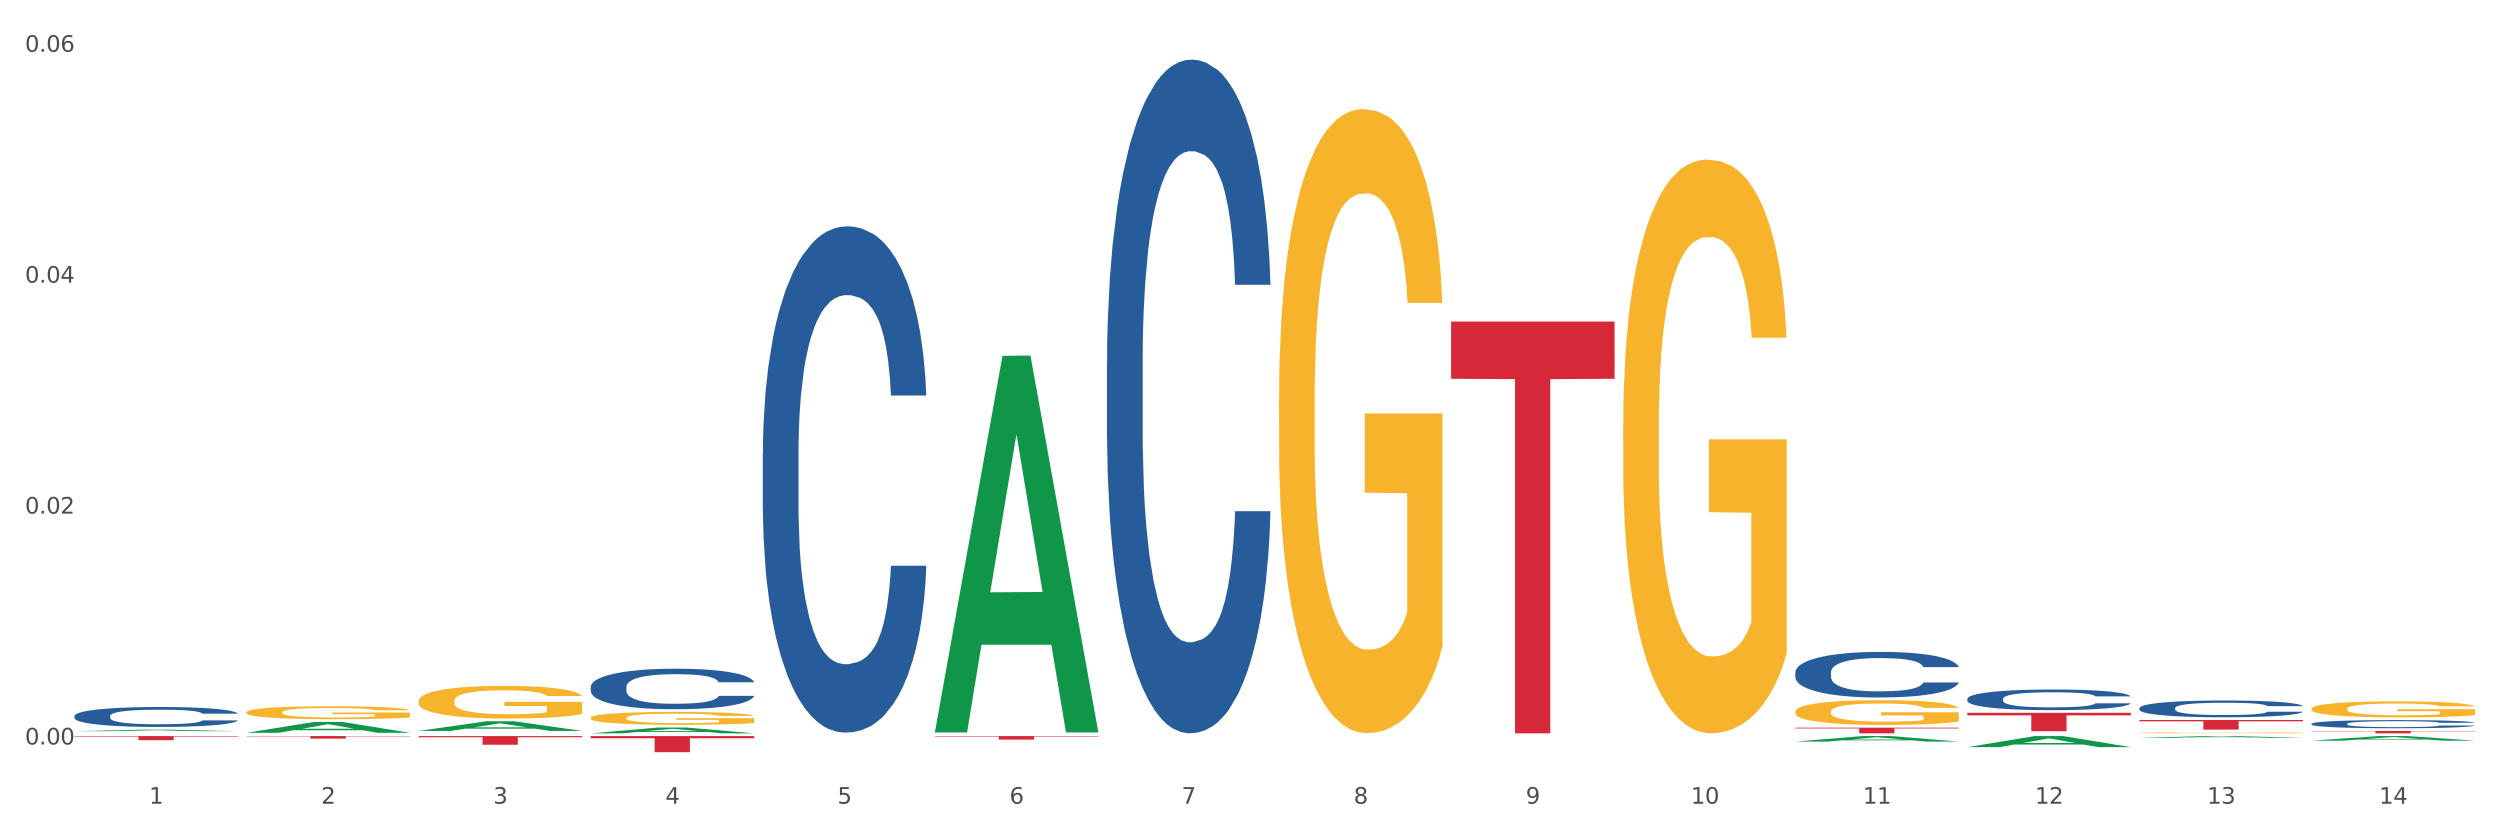 <?xml version="1.0" encoding="utf-8" standalone="no"?>
<!DOCTYPE svg PUBLIC "-//W3C//DTD SVG 1.1//EN"
  "http://www.w3.org/Graphics/SVG/1.1/DTD/svg11.dtd">
<svg xmlns:xlink="http://www.w3.org/1999/xlink" width="1080pt" height="360pt" viewBox="0 0 1080 360" xmlns="http://www.w3.org/2000/svg" version="1.1">
 <rect x="0" y="0" width="1080" height="360" fill="#333333" stroke="none"/>
 <defs>
  <style type="text/css">*{stroke-linejoin: round; stroke-linecap: butt}</style>
 </defs>
 <g id="figure_1">
  <g id="patch_1">
   <path d="M 0 360 
L 1080 360 
L 1080 0 
L 0 0 
z
" style="fill: #ffffff; stroke: #ffffff; stroke-linejoin: miter"/>
  </g>
  <g id="axes_1">
   <g id="matplotlib.axis_1">
    <g id="xtick_1">
     <g id="text_1">
      <!-- 1 -->
      <g style="fill: #4d4d4d" transform="translate(64.432 347.204) scale(0.096 -0.096)">
       <defs>
        <path id="DejaVuSans-31" d="M 794 531 
L 1825 531 
L 1825 4091 
L 703 3866 
L 703 4441 
L 1819 4666 
L 2450 4666 
L 2450 531 
L 3481 531 
L 3481 0 
L 794 0 
L 794 531 
z
" transform="scale(0.016)"/>
       </defs>
       <use xlink:href="#DejaVuSans-31"/>
      </g>
     </g>
    </g>
    <g id="xtick_2">
     <g id="text_2">
      <!-- 2 -->
      <g style="fill: #4d4d4d" transform="translate(138.771 347.204) scale(0.096 -0.096)">
       <defs>
        <path id="DejaVuSans-32" d="M 1228 531 
L 3431 531 
L 3431 0 
L 469 0 
L 469 531 
Q 828 903 1448 1529 
Q 2069 2156 2228 2338 
Q 2531 2678 2651 2914 
Q 2772 3150 2772 3378 
Q 2772 3750 2511 3984 
Q 2250 4219 1831 4219 
Q 1534 4219 1204 4116 
Q 875 4013 500 3803 
L 500 4441 
Q 881 4594 1212 4672 
Q 1544 4750 1819 4750 
Q 2544 4750 2975 4387 
Q 3406 4025 3406 3419 
Q 3406 3131 3298 2873 
Q 3191 2616 2906 2266 
Q 2828 2175 2409 1742 
Q 1991 1309 1228 531 
z
" transform="scale(0.016)"/>
       </defs>
       <use xlink:href="#DejaVuSans-32"/>
      </g>
     </g>
    </g>
    <g id="xtick_3">
     <g id="text_3">
      <!-- 3 -->
      <g style="fill: #4d4d4d" transform="translate(213.109 347.204) scale(0.096 -0.096)">
       <defs>
        <path id="DejaVuSans-33" d="M 2597 2516 
Q 3050 2419 3304 2112 
Q 3559 1806 3559 1356 
Q 3559 666 3084 287 
Q 2609 -91 1734 -91 
Q 1441 -91 1130 -33 
Q 819 25 488 141 
L 488 750 
Q 750 597 1062 519 
Q 1375 441 1716 441 
Q 2309 441 2620 675 
Q 2931 909 2931 1356 
Q 2931 1769 2642 2001 
Q 2353 2234 1838 2234 
L 1294 2234 
L 1294 2753 
L 1863 2753 
Q 2328 2753 2575 2939 
Q 2822 3125 2822 3475 
Q 2822 3834 2567 4026 
Q 2313 4219 1838 4219 
Q 1578 4219 1281 4162 
Q 984 4106 628 3988 
L 628 4550 
Q 988 4650 1302 4700 
Q 1616 4750 1894 4750 
Q 2613 4750 3031 4423 
Q 3450 4097 3450 3541 
Q 3450 3153 3228 2886 
Q 3006 2619 2597 2516 
z
" transform="scale(0.016)"/>
       </defs>
       <use xlink:href="#DejaVuSans-33"/>
      </g>
     </g>
    </g>
    <g id="xtick_4">
     <g id="text_4">
      <!-- 4 -->
      <g style="fill: #4d4d4d" transform="translate(287.448 347.204) scale(0.096 -0.096)">
       <defs>
        <path id="DejaVuSans-34" d="M 2419 4116 
L 825 1625 
L 2419 1625 
L 2419 4116 
z
M 2253 4666 
L 3047 4666 
L 3047 1625 
L 3713 1625 
L 3713 1100 
L 3047 1100 
L 3047 0 
L 2419 0 
L 2419 1100 
L 313 1100 
L 313 1709 
L 2253 4666 
z
" transform="scale(0.016)"/>
       </defs>
       <use xlink:href="#DejaVuSans-34"/>
      </g>
     </g>
    </g>
    <g id="xtick_5">
     <g id="text_5">
      <!-- 5 -->
      <g style="fill: #4d4d4d" transform="translate(361.787 347.204) scale(0.096 -0.096)">
       <defs>
        <path id="DejaVuSans-35" d="M 691 4666 
L 3169 4666 
L 3169 4134 
L 1269 4134 
L 1269 2991 
Q 1406 3038 1543 3061 
Q 1681 3084 1819 3084 
Q 2600 3084 3056 2656 
Q 3513 2228 3513 1497 
Q 3513 744 3044 326 
Q 2575 -91 1722 -91 
Q 1428 -91 1123 -41 
Q 819 9 494 109 
L 494 744 
Q 775 591 1075 516 
Q 1375 441 1709 441 
Q 2250 441 2565 725 
Q 2881 1009 2881 1497 
Q 2881 1984 2565 2268 
Q 2250 2553 1709 2553 
Q 1456 2553 1204 2497 
Q 953 2441 691 2322 
L 691 4666 
z
" transform="scale(0.016)"/>
       </defs>
       <use xlink:href="#DejaVuSans-35"/>
      </g>
     </g>
    </g>
    <g id="xtick_6">
     <g id="text_6">
      <!-- 6 -->
      <g style="fill: #4d4d4d" transform="translate(436.125 347.204) scale(0.096 -0.096)">
       <defs>
        <path id="DejaVuSans-36" d="M 2113 2584 
Q 1688 2584 1439 2293 
Q 1191 2003 1191 1497 
Q 1191 994 1439 701 
Q 1688 409 2113 409 
Q 2538 409 2786 701 
Q 3034 994 3034 1497 
Q 3034 2003 2786 2293 
Q 2538 2584 2113 2584 
z
M 3366 4563 
L 3366 3988 
Q 3128 4100 2886 4159 
Q 2644 4219 2406 4219 
Q 1781 4219 1451 3797 
Q 1122 3375 1075 2522 
Q 1259 2794 1537 2939 
Q 1816 3084 2150 3084 
Q 2853 3084 3261 2657 
Q 3669 2231 3669 1497 
Q 3669 778 3244 343 
Q 2819 -91 2113 -91 
Q 1303 -91 875 529 
Q 447 1150 447 2328 
Q 447 3434 972 4092 
Q 1497 4750 2381 4750 
Q 2619 4750 2861 4703 
Q 3103 4656 3366 4563 
z
" transform="scale(0.016)"/>
       </defs>
       <use xlink:href="#DejaVuSans-36"/>
      </g>
     </g>
    </g>
    <g id="xtick_7">
     <g id="text_7">
      <!-- 7 -->
      <g style="fill: #4d4d4d" transform="translate(510.464 347.204) scale(0.096 -0.096)">
       <defs>
        <path id="DejaVuSans-37" d="M 525 4666 
L 3525 4666 
L 3525 4397 
L 1831 0 
L 1172 0 
L 2766 4134 
L 525 4134 
L 525 4666 
z
" transform="scale(0.016)"/>
       </defs>
       <use xlink:href="#DejaVuSans-37"/>
      </g>
     </g>
    </g>
    <g id="xtick_8">
     <g id="text_8">
      <!-- 8 -->
      <g style="fill: #4d4d4d" transform="translate(584.803 347.204) scale(0.096 -0.096)">
       <defs>
        <path id="DejaVuSans-38" d="M 2034 2216 
Q 1584 2216 1326 1975 
Q 1069 1734 1069 1313 
Q 1069 891 1326 650 
Q 1584 409 2034 409 
Q 2484 409 2743 651 
Q 3003 894 3003 1313 
Q 3003 1734 2745 1975 
Q 2488 2216 2034 2216 
z
M 1403 2484 
Q 997 2584 770 2862 
Q 544 3141 544 3541 
Q 544 4100 942 4425 
Q 1341 4750 2034 4750 
Q 2731 4750 3128 4425 
Q 3525 4100 3525 3541 
Q 3525 3141 3298 2862 
Q 3072 2584 2669 2484 
Q 3125 2378 3379 2068 
Q 3634 1759 3634 1313 
Q 3634 634 3220 271 
Q 2806 -91 2034 -91 
Q 1263 -91 848 271 
Q 434 634 434 1313 
Q 434 1759 690 2068 
Q 947 2378 1403 2484 
z
M 1172 3481 
Q 1172 3119 1398 2916 
Q 1625 2713 2034 2713 
Q 2441 2713 2670 2916 
Q 2900 3119 2900 3481 
Q 2900 3844 2670 4047 
Q 2441 4250 2034 4250 
Q 1625 4250 1398 4047 
Q 1172 3844 1172 3481 
z
" transform="scale(0.016)"/>
       </defs>
       <use xlink:href="#DejaVuSans-38"/>
      </g>
     </g>
    </g>
    <g id="xtick_9">
     <g id="text_9">
      <!-- 9 -->
      <g style="fill: #4d4d4d" transform="translate(659.142 347.204) scale(0.096 -0.096)">
       <defs>
        <path id="DejaVuSans-39" d="M 703 97 
L 703 672 
Q 941 559 1184 500 
Q 1428 441 1663 441 
Q 2288 441 2617 861 
Q 2947 1281 2994 2138 
Q 2813 1869 2534 1725 
Q 2256 1581 1919 1581 
Q 1219 1581 811 2004 
Q 403 2428 403 3163 
Q 403 3881 828 4315 
Q 1253 4750 1959 4750 
Q 2769 4750 3195 4129 
Q 3622 3509 3622 2328 
Q 3622 1225 3098 567 
Q 2575 -91 1691 -91 
Q 1453 -91 1209 -44 
Q 966 3 703 97 
z
M 1959 2075 
Q 2384 2075 2632 2365 
Q 2881 2656 2881 3163 
Q 2881 3666 2632 3958 
Q 2384 4250 1959 4250 
Q 1534 4250 1286 3958 
Q 1038 3666 1038 3163 
Q 1038 2656 1286 2365 
Q 1534 2075 1959 2075 
z
" transform="scale(0.016)"/>
       </defs>
       <use xlink:href="#DejaVuSans-39"/>
      </g>
     </g>
    </g>
    <g id="xtick_10">
     <g id="text_10">
      <!-- 10 -->
      <g style="fill: #4d4d4d" transform="translate(730.426 347.204) scale(0.096 -0.096)">
       <defs>
        <path id="DejaVuSans-30" d="M 2034 4250 
Q 1547 4250 1301 3770 
Q 1056 3291 1056 2328 
Q 1056 1369 1301 889 
Q 1547 409 2034 409 
Q 2525 409 2770 889 
Q 3016 1369 3016 2328 
Q 3016 3291 2770 3770 
Q 2525 4250 2034 4250 
z
M 2034 4750 
Q 2819 4750 3233 4129 
Q 3647 3509 3647 2328 
Q 3647 1150 3233 529 
Q 2819 -91 2034 -91 
Q 1250 -91 836 529 
Q 422 1150 422 2328 
Q 422 3509 836 4129 
Q 1250 4750 2034 4750 
z
" transform="scale(0.016)"/>
       </defs>
       <use xlink:href="#DejaVuSans-31"/>
       <use xlink:href="#DejaVuSans-30" transform="translate(63.623 0)"/>
      </g>
     </g>
    </g>
    <g id="xtick_11">
     <g id="text_11">
      <!-- 11 -->
      <g style="fill: #4d4d4d" transform="translate(804.765 347.204) scale(0.096 -0.096)">
       <use xlink:href="#DejaVuSans-31"/>
       <use xlink:href="#DejaVuSans-31" transform="translate(63.623 0)"/>
      </g>
     </g>
    </g>
    <g id="xtick_12">
     <g id="text_12">
      <!-- 12 -->
      <g style="fill: #4d4d4d" transform="translate(879.104 347.204) scale(0.096 -0.096)">
       <use xlink:href="#DejaVuSans-31"/>
       <use xlink:href="#DejaVuSans-32" transform="translate(63.623 0)"/>
      </g>
     </g>
    </g>
    <g id="xtick_13">
     <g id="text_13">
      <!-- 13 -->
      <g style="fill: #4d4d4d" transform="translate(953.442 347.204) scale(0.096 -0.096)">
       <use xlink:href="#DejaVuSans-31"/>
       <use xlink:href="#DejaVuSans-33" transform="translate(63.623 0)"/>
      </g>
     </g>
    </g>
    <g id="xtick_14">
     <g id="text_14">
      <!-- 14 -->
      <g style="fill: #4d4d4d" transform="translate(1027.781 347.204) scale(0.096 -0.096)">
       <use xlink:href="#DejaVuSans-31"/>
       <use xlink:href="#DejaVuSans-34" transform="translate(63.623 0)"/>
      </g>
     </g>
    </g>
    <g id="xtick_15"/>
    <g id="xtick_16"/>
    <g id="xtick_17"/>
    <g id="xtick_18"/>
    <g id="xtick_19"/>
    <g id="xtick_20"/>
    <g id="xtick_21"/>
    <g id="xtick_22"/>
    <g id="xtick_23"/>
    <g id="xtick_24"/>
    <g id="xtick_25"/>
    <g id="xtick_26"/>
    <g id="xtick_27"/>
   </g>
   <g id="matplotlib.axis_2">
    <g id="ytick_1">
     <g id="text_15">
      <!-- 0.00 -->
      <g style="fill: #4d4d4d" transform="translate(10.8 321.614) scale(0.096 -0.096)">
       <defs>
        <path id="DejaVuSans-2e" d="M 684 794 
L 1344 794 
L 1344 0 
L 684 0 
L 684 794 
z
" transform="scale(0.016)"/>
       </defs>
       <use xlink:href="#DejaVuSans-30"/>
       <use xlink:href="#DejaVuSans-2e" transform="translate(63.623 0)"/>
       <use xlink:href="#DejaVuSans-30" transform="translate(95.41 0)"/>
       <use xlink:href="#DejaVuSans-30" transform="translate(159.033 0)"/>
      </g>
     </g>
    </g>
    <g id="ytick_2">
     <g id="text_16">
      <!-- 0.02 -->
      <g style="fill: #4d4d4d" transform="translate(10.8 221.867) scale(0.096 -0.096)">
       <use xlink:href="#DejaVuSans-30"/>
       <use xlink:href="#DejaVuSans-2e" transform="translate(63.623 0)"/>
       <use xlink:href="#DejaVuSans-30" transform="translate(95.41 0)"/>
       <use xlink:href="#DejaVuSans-32" transform="translate(159.033 0)"/>
      </g>
     </g>
    </g>
    <g id="ytick_3">
     <g id="text_17">
      <!-- 0.04 -->
      <g style="fill: #4d4d4d" transform="translate(10.8 122.12) scale(0.096 -0.096)">
       <use xlink:href="#DejaVuSans-30"/>
       <use xlink:href="#DejaVuSans-2e" transform="translate(63.623 0)"/>
       <use xlink:href="#DejaVuSans-30" transform="translate(95.41 0)"/>
       <use xlink:href="#DejaVuSans-34" transform="translate(159.033 0)"/>
      </g>
     </g>
    </g>
    <g id="ytick_4">
     <g id="text_18">
      <!-- 0.06 -->
      <g style="fill: #4d4d4d" transform="translate(10.8 22.373) scale(0.096 -0.096)">
       <use xlink:href="#DejaVuSans-30"/>
       <use xlink:href="#DejaVuSans-2e" transform="translate(63.623 0)"/>
       <use xlink:href="#DejaVuSans-30" transform="translate(95.41 0)"/>
       <use xlink:href="#DejaVuSans-36" transform="translate(159.033 0)"/>
      </g>
     </g>
    </g>
    <g id="ytick_5"/>
    <g id="ytick_6"/>
    <g id="ytick_7"/>
   </g>
   <g id="PolyCollection_1">
    <path d="M 32.175 315.887 
L 32.248 315.887 
L 61.37 315.206 
L 73.456 315.206 
L 102.797 315.888 
L 88.818 315.888 
L 82.484 315.729 
L 52.415 315.729 
L 52.197 315.732 
L 46.081 315.888 
L 32.175 315.888 
L 32.175 315.887 
L 56.201 315.635 
L 78.698 315.634 
L 67.559 315.351 
L 67.413 315.35 
L 67.267 315.352 
L 56.128 315.634 
L 56.201 315.635 
L 32.175 315.887 
z
" clip-path="url(#p66aad7b61b)" style="fill: #109648"/>
    <path d="M 924.24 311.034 
L 994.861 311.034 
L 994.861 311.613 
L 967.081 311.617 
L 967.081 315.199 
L 951.852 315.199 
L 951.852 311.617 
L 924.24 311.613 
L 924.24 311.038 
L 924.24 311.034 
z
" clip-path="url(#p66aad7b61b)" style="fill: #d62839"/>
    <path d="M 849.901 307.942 
L 920.523 307.942 
L 920.523 309.045 
L 892.742 309.053 
L 892.742 315.882 
L 877.514 315.882 
L 877.514 309.053 
L 849.901 309.045 
L 849.901 307.949 
L 849.901 307.942 
z
" clip-path="url(#p66aad7b61b)" style="fill: #d62839"/>
    <path d="M 775.562 314.344 
L 846.184 314.344 
L 846.184 314.685 
L 818.404 314.688 
L 818.404 316.798 
L 803.175 316.798 
L 803.175 314.688 
L 775.562 314.685 
L 775.562 314.347 
L 775.562 314.344 
z
" clip-path="url(#p66aad7b61b)" style="fill: #d62839"/>
    <path d="M 626.885 138.903 
L 697.506 138.903 
L 697.506 163.625 
L 669.726 163.792 
L 669.726 316.798 
L 654.497 316.798 
L 654.497 163.792 
L 626.885 163.625 
L 626.885 139.07 
L 626.885 138.903 
z
" clip-path="url(#p66aad7b61b)" style="fill: #d62839"/>
    <path d="M 403.869 317.983 
L 474.49 317.983 
L 474.49 318.196 
L 446.71 318.197 
L 446.71 319.513 
L 431.481 319.513 
L 431.481 318.197 
L 403.869 318.196 
L 403.869 317.985 
L 403.869 317.983 
z
" clip-path="url(#p66aad7b61b)" style="fill: #d62839"/>
    <path d="M 255.191 317.967 
L 325.813 317.967 
L 325.813 318.937 
L 298.033 318.944 
L 298.033 324.95 
L 282.804 324.95 
L 282.804 318.944 
L 255.191 318.937 
L 255.191 317.973 
L 255.191 317.967 
z
" clip-path="url(#p66aad7b61b)" style="fill: #d62839"/>
    <path d="M 180.852 317.967 
L 251.474 317.967 
L 251.474 318.487 
L 223.694 318.491 
L 223.694 321.711 
L 208.465 321.711 
L 208.465 318.491 
L 180.852 318.487 
L 180.852 317.97 
L 180.852 317.967 
z
" clip-path="url(#p66aad7b61b)" style="fill: #d62839"/>
    <path d="M 998.578 312.661 
L 998.662 312.658 
L 998.662 312.568 
L 998.912 312.445 
L 999.83 312.22 
L 1000.999 312.05 
L 1003.003 311.851 
L 1004.088 311.767 
L 1005.507 311.674 
L 1008.429 311.523 
L 1011.768 311.394 
L 1014.105 311.324 
L 1015.858 311.279 
L 1019.781 311.198 
L 1022.035 311.163 
L 1024.373 311.134 
L 1026.376 311.115 
L 1029.715 311.092 
L 1032.387 311.083 
L 1035.475 311.079 
L 1038.063 311.083 
L 1041.486 311.095 
L 1046.494 311.134 
L 1048.414 311.156 
L 1051.002 311.195 
L 1053.673 311.246 
L 1055.844 311.298 
L 1058.348 311.372 
L 1060.936 311.468 
L 1063.44 311.59 
L 1065.193 311.703 
L 1066.612 311.822 
L 1067.864 311.966 
L 1068.783 312.124 
L 1069.2 312.256 
L 1053.924 312.256 
L 1053.506 312.137 
L 1052.671 312.008 
L 1051.837 311.921 
L 1050.918 311.851 
L 1049.499 311.77 
L 1048.247 311.719 
L 1046.16 311.658 
L 1044.24 311.619 
L 1042.654 311.597 
L 1040.734 311.578 
L 1036.644 311.558 
L 1033.722 311.558 
L 1031.886 311.565 
L 1029.632 311.581 
L 1027.712 311.603 
L 1025.458 311.642 
L 1023.705 311.684 
L 1021.952 311.738 
L 1020.95 311.777 
L 1019.448 311.848 
L 1018.446 311.905 
L 1017.11 312.005 
L 1016.359 312.076 
L 1015.023 312.259 
L 1014.439 312.394 
L 1014.188 312.487 
L 1014.022 312.59 
L 1014.022 313.091 
L 1014.522 313.316 
L 1014.94 313.413 
L 1015.608 313.522 
L 1016.86 313.664 
L 1018.696 313.802 
L 1020.616 313.901 
L 1022.202 313.962 
L 1023.705 314.007 
L 1025.207 314.043 
L 1027.044 314.075 
L 1028.547 314.094 
L 1030.8 314.114 
L 1033.472 314.123 
L 1035.559 314.123 
L 1039.816 314.107 
L 1041.736 314.091 
L 1043.572 314.069 
L 1045.576 314.033 
L 1047.162 313.995 
L 1048.08 313.966 
L 1049.583 313.905 
L 1050.752 313.84 
L 1051.753 313.766 
L 1052.421 313.702 
L 1053.172 313.606 
L 1053.757 313.496 
L 1053.924 313.439 
L 1069.2 313.439 
L 1068.866 313.554 
L 1068.282 313.667 
L 1067.113 313.818 
L 1066.195 313.905 
L 1064.776 314.011 
L 1063.273 314.101 
L 1061.186 314.2 
L 1059.266 314.274 
L 1057.263 314.339 
L 1055.092 314.396 
L 1051.169 314.477 
L 1049.75 314.499 
L 1046.745 314.538 
L 1044.407 314.56 
L 1040.985 314.583 
L 1037.479 314.596 
L 1033.806 314.599 
L 1030.55 314.592 
L 1026.96 314.573 
L 1024.707 314.554 
L 1022.202 314.525 
L 1019.281 314.48 
L 1016.526 314.425 
L 1013.938 314.361 
L 1011.517 314.287 
L 1009.263 314.204 
L 1006.342 314.065 
L 1004.171 313.93 
L 1002.585 313.805 
L 1001.5 313.699 
L 1000.415 313.564 
L 999.83 313.471 
L 998.912 313.246 
L 998.578 313.037 
L 998.578 312.661 
z
" clip-path="url(#p66aad7b61b)" style="fill: #255c99"/>
    <path d="M 924.24 305.87 
L 924.323 305.864 
L 924.323 305.678 
L 924.573 305.426 
L 925.492 304.963 
L 926.66 304.611 
L 928.664 304.201 
L 929.749 304.028 
L 931.168 303.836 
L 934.09 303.525 
L 937.429 303.26 
L 939.766 303.114 
L 941.519 303.021 
L 945.443 302.856 
L 947.697 302.783 
L 950.034 302.723 
L 952.037 302.683 
L 955.377 302.637 
L 958.048 302.617 
L 961.136 302.611 
L 963.724 302.617 
L 967.147 302.644 
L 972.155 302.723 
L 974.075 302.77 
L 976.663 302.849 
L 979.335 302.955 
L 981.505 303.061 
L 984.009 303.214 
L 986.597 303.412 
L 989.101 303.664 
L 990.854 303.896 
L 992.273 304.141 
L 993.526 304.439 
L 994.444 304.764 
L 994.861 305.036 
L 979.585 305.036 
L 979.168 304.79 
L 978.333 304.525 
L 977.498 304.346 
L 976.58 304.201 
L 975.161 304.035 
L 973.908 303.929 
L 971.822 303.803 
L 969.902 303.724 
L 968.316 303.677 
L 966.396 303.638 
L 962.305 303.598 
L 959.383 303.598 
L 957.547 303.611 
L 955.293 303.644 
L 953.373 303.691 
L 951.119 303.77 
L 949.366 303.856 
L 947.613 303.969 
L 946.611 304.048 
L 945.109 304.194 
L 944.107 304.313 
L 942.771 304.519 
L 942.02 304.665 
L 940.685 305.042 
L 940.1 305.32 
L 939.85 305.513 
L 939.683 305.725 
L 939.683 306.758 
L 940.184 307.222 
L 940.601 307.421 
L 941.269 307.646 
L 942.521 307.938 
L 944.358 308.222 
L 946.278 308.428 
L 947.864 308.554 
L 949.366 308.646 
L 950.869 308.719 
L 952.705 308.786 
L 954.208 308.825 
L 956.462 308.865 
L 959.133 308.885 
L 961.22 308.885 
L 965.477 308.852 
L 967.397 308.819 
L 969.234 308.772 
L 971.237 308.699 
L 972.823 308.62 
L 973.742 308.56 
L 975.244 308.434 
L 976.413 308.302 
L 977.415 308.15 
L 978.082 308.017 
L 978.834 307.818 
L 979.418 307.593 
L 979.585 307.474 
L 994.861 307.474 
L 994.527 307.712 
L 993.943 307.944 
L 992.774 308.256 
L 991.856 308.434 
L 990.437 308.653 
L 988.934 308.839 
L 986.847 309.044 
L 984.927 309.196 
L 982.924 309.329 
L 980.754 309.448 
L 976.83 309.614 
L 975.411 309.66 
L 972.406 309.74 
L 970.069 309.786 
L 966.646 309.832 
L 963.14 309.859 
L 959.467 309.866 
L 956.211 309.852 
L 952.622 309.813 
L 950.368 309.773 
L 947.864 309.713 
L 944.942 309.62 
L 942.187 309.508 
L 939.599 309.375 
L 937.178 309.223 
L 934.925 309.051 
L 932.003 308.766 
L 929.832 308.487 
L 928.246 308.229 
L 927.161 308.01 
L 926.076 307.732 
L 925.492 307.54 
L 924.573 307.076 
L 924.24 306.646 
L 924.24 305.87 
z
" clip-path="url(#p66aad7b61b)" style="fill: #255c99"/>
    <path d="M 849.901 301.87 
L 849.984 301.862 
L 849.984 301.634 
L 850.235 301.326 
L 851.153 300.756 
L 852.322 300.325 
L 854.325 299.821 
L 855.41 299.61 
L 856.829 299.374 
L 859.751 298.992 
L 863.09 298.667 
L 865.428 298.488 
L 867.181 298.374 
L 871.104 298.171 
L 873.358 298.081 
L 875.695 298.008 
L 877.699 297.959 
L 881.038 297.902 
L 883.709 297.878 
L 886.798 297.87 
L 889.386 297.878 
L 892.808 297.911 
L 897.817 298.008 
L 899.737 298.065 
L 902.325 298.163 
L 904.996 298.293 
L 907.166 298.423 
L 909.671 298.61 
L 912.258 298.854 
L 914.763 299.163 
L 916.516 299.447 
L 917.935 299.748 
L 919.187 300.114 
L 920.105 300.512 
L 920.523 300.846 
L 905.246 300.846 
L 904.829 300.545 
L 903.994 300.22 
L 903.159 300 
L 902.241 299.821 
L 900.822 299.618 
L 899.57 299.488 
L 897.483 299.333 
L 895.563 299.236 
L 893.977 299.179 
L 892.057 299.13 
L 887.966 299.081 
L 885.045 299.081 
L 883.208 299.098 
L 880.954 299.138 
L 879.034 299.195 
L 876.78 299.293 
L 875.027 299.399 
L 873.274 299.537 
L 872.273 299.634 
L 870.77 299.813 
L 869.768 299.96 
L 868.433 300.212 
L 867.681 300.39 
L 866.346 300.854 
L 865.761 301.195 
L 865.511 301.431 
L 865.344 301.691 
L 865.344 302.96 
L 865.845 303.529 
L 866.262 303.773 
L 866.93 304.049 
L 868.182 304.407 
L 870.019 304.757 
L 871.939 305.009 
L 873.525 305.163 
L 875.027 305.277 
L 876.53 305.367 
L 878.367 305.448 
L 879.869 305.497 
L 882.123 305.545 
L 884.794 305.57 
L 886.881 305.57 
L 891.139 305.529 
L 893.059 305.488 
L 894.895 305.432 
L 896.899 305.342 
L 898.485 305.245 
L 899.403 305.171 
L 900.905 305.017 
L 902.074 304.854 
L 903.076 304.667 
L 903.744 304.505 
L 904.495 304.261 
L 905.079 303.984 
L 905.246 303.838 
L 920.523 303.838 
L 920.189 304.131 
L 919.604 304.415 
L 918.436 304.797 
L 917.517 305.017 
L 916.098 305.285 
L 914.596 305.513 
L 912.509 305.765 
L 910.589 305.952 
L 908.585 306.115 
L 906.415 306.261 
L 902.491 306.464 
L 901.072 306.521 
L 898.067 306.619 
L 895.73 306.676 
L 892.307 306.733 
L 888.801 306.765 
L 885.128 306.773 
L 881.873 306.757 
L 878.283 306.708 
L 876.029 306.659 
L 873.525 306.586 
L 870.603 306.472 
L 867.848 306.334 
L 865.261 306.171 
L 862.84 305.984 
L 860.586 305.773 
L 857.664 305.423 
L 855.494 305.082 
L 853.908 304.765 
L 852.823 304.497 
L 851.737 304.155 
L 851.153 303.919 
L 850.235 303.35 
L 849.901 302.822 
L 849.901 301.87 
z
" clip-path="url(#p66aad7b61b)" style="fill: #255c99"/>
    <path d="M 775.562 290.471 
L 775.646 290.453 
L 775.646 289.949 
L 775.896 289.266 
L 776.814 288.008 
L 777.983 287.055 
L 779.986 285.94 
L 781.072 285.473 
L 782.491 284.952 
L 785.412 284.107 
L 788.752 283.387 
L 791.089 282.992 
L 792.842 282.74 
L 796.765 282.291 
L 799.019 282.093 
L 801.357 281.931 
L 803.36 281.823 
L 806.699 281.697 
L 809.37 281.644 
L 812.459 281.626 
L 815.047 281.644 
L 818.469 281.715 
L 823.478 281.931 
L 825.398 282.057 
L 827.986 282.273 
L 830.657 282.56 
L 832.828 282.848 
L 835.332 283.262 
L 837.92 283.801 
L 840.424 284.484 
L 842.177 285.113 
L 843.596 285.779 
L 844.848 286.588 
L 845.766 287.468 
L 846.184 288.206 
L 830.908 288.206 
L 830.49 287.54 
L 829.655 286.821 
L 828.821 286.336 
L 827.902 285.94 
L 826.483 285.491 
L 825.231 285.203 
L 823.144 284.862 
L 821.224 284.646 
L 819.638 284.52 
L 817.718 284.412 
L 813.628 284.304 
L 810.706 284.304 
L 808.87 284.34 
L 806.616 284.43 
L 804.696 284.556 
L 802.442 284.772 
L 800.689 285.005 
L 798.936 285.311 
L 797.934 285.527 
L 796.431 285.922 
L 795.43 286.246 
L 794.094 286.803 
L 793.343 287.199 
L 792.007 288.224 
L 791.423 288.979 
L 791.172 289.5 
L 791.005 290.075 
L 791.005 292.88 
L 791.506 294.138 
L 791.924 294.678 
L 792.591 295.289 
L 793.844 296.08 
L 795.68 296.853 
L 797.6 297.41 
L 799.186 297.752 
L 800.689 298.004 
L 802.191 298.201 
L 804.028 298.381 
L 805.53 298.489 
L 807.784 298.597 
L 810.456 298.651 
L 812.543 298.651 
L 816.8 298.561 
L 818.72 298.471 
L 820.556 298.345 
L 822.56 298.148 
L 824.146 297.932 
L 825.064 297.77 
L 826.567 297.428 
L 827.735 297.069 
L 828.737 296.655 
L 829.405 296.296 
L 830.156 295.756 
L 830.741 295.145 
L 830.908 294.822 
L 846.184 294.822 
L 845.85 295.469 
L 845.266 296.098 
L 844.097 296.943 
L 843.179 297.428 
L 841.76 298.022 
L 840.257 298.525 
L 838.17 299.082 
L 836.25 299.496 
L 834.247 299.855 
L 832.076 300.179 
L 828.153 300.629 
L 826.734 300.754 
L 823.728 300.97 
L 821.391 301.096 
L 817.969 301.222 
L 814.463 301.294 
L 810.79 301.312 
L 807.534 301.276 
L 803.944 301.168 
L 801.69 301.06 
L 799.186 300.898 
L 796.264 300.647 
L 793.51 300.341 
L 790.922 299.981 
L 788.501 299.568 
L 786.247 299.1 
L 783.325 298.327 
L 781.155 297.572 
L 779.569 296.871 
L 778.484 296.278 
L 777.399 295.523 
L 776.814 295.001 
L 775.896 293.743 
L 775.562 292.574 
L 775.562 290.471 
z
" clip-path="url(#p66aad7b61b)" style="fill: #255c99"/>
    <path d="M 478.207 156.528 
L 478.291 156.262 
L 478.291 148.82 
L 478.541 138.72 
L 479.459 120.114 
L 480.628 106.028 
L 482.632 89.549 
L 483.717 82.638 
L 485.136 74.93 
L 488.058 62.438 
L 491.397 51.807 
L 493.734 45.959 
L 495.487 42.238 
L 499.41 35.594 
L 501.664 32.67 
L 504.002 30.278 
L 506.005 28.683 
L 509.344 26.823 
L 512.016 26.025 
L 515.104 25.759 
L 517.692 26.025 
L 521.115 27.088 
L 526.123 30.278 
L 528.043 32.138 
L 530.631 35.328 
L 533.302 39.581 
L 535.473 43.833 
L 537.977 49.946 
L 540.565 57.92 
L 543.069 68.02 
L 544.822 77.323 
L 546.241 87.157 
L 547.493 99.117 
L 548.412 112.141 
L 548.829 123.038 
L 533.553 123.038 
L 533.135 113.204 
L 532.301 102.572 
L 531.466 95.396 
L 530.548 89.549 
L 529.128 82.904 
L 527.876 78.651 
L 525.789 73.601 
L 523.869 70.412 
L 522.283 68.551 
L 520.363 66.957 
L 516.273 65.362 
L 513.351 65.362 
L 511.515 65.894 
L 509.261 67.223 
L 507.341 69.083 
L 505.087 72.273 
L 503.334 75.728 
L 501.581 80.246 
L 500.579 83.436 
L 499.077 89.283 
L 498.075 94.067 
L 496.739 102.307 
L 495.988 108.154 
L 494.652 123.304 
L 494.068 134.467 
L 493.818 142.175 
L 493.651 150.68 
L 493.651 192.143 
L 494.151 210.748 
L 494.569 218.722 
L 495.237 227.759 
L 496.489 239.454 
L 498.325 250.882 
L 500.245 259.122 
L 501.831 264.172 
L 503.334 267.893 
L 504.837 270.817 
L 506.673 273.475 
L 508.176 275.069 
L 510.429 276.664 
L 513.101 277.461 
L 515.188 277.461 
L 519.445 276.132 
L 521.365 274.803 
L 523.202 272.943 
L 525.205 270.019 
L 526.791 266.83 
L 527.709 264.438 
L 529.212 259.388 
L 530.381 254.072 
L 531.382 247.959 
L 532.05 242.643 
L 532.801 234.669 
L 533.386 225.633 
L 533.553 220.848 
L 548.829 220.848 
L 548.495 230.417 
L 547.911 239.719 
L 546.742 252.211 
L 545.824 259.388 
L 544.405 268.159 
L 542.902 275.601 
L 540.815 283.84 
L 538.895 289.953 
L 536.892 295.269 
L 534.721 300.053 
L 530.798 306.698 
L 529.379 308.559 
L 526.374 311.748 
L 524.036 313.609 
L 520.614 315.469 
L 517.108 316.532 
L 513.435 316.798 
L 510.179 316.267 
L 506.59 314.672 
L 504.336 313.077 
L 501.831 310.685 
L 498.91 306.964 
L 496.155 302.445 
L 493.567 297.13 
L 491.146 291.017 
L 488.892 284.106 
L 485.971 272.677 
L 483.8 261.514 
L 482.214 251.148 
L 481.129 242.377 
L 480.044 231.214 
L 479.459 223.506 
L 478.541 204.901 
L 478.207 187.625 
L 478.207 156.528 
z
" clip-path="url(#p66aad7b61b)" style="fill: #255c99"/>
    <path d="M 329.53 196.046 
L 329.613 195.846 
L 329.613 190.253 
L 329.864 182.663 
L 330.782 168.681 
L 331.951 158.095 
L 333.954 145.711 
L 335.039 140.518 
L 336.458 134.725 
L 339.38 125.337 
L 342.719 117.348 
L 345.057 112.953 
L 346.81 110.157 
L 350.733 105.163 
L 352.987 102.966 
L 355.324 101.168 
L 357.328 99.97 
L 360.667 98.572 
L 363.338 97.973 
L 366.427 97.773 
L 369.015 97.973 
L 372.437 98.771 
L 377.446 101.168 
L 379.366 102.567 
L 381.954 104.963 
L 384.625 108.159 
L 386.795 111.355 
L 389.3 115.949 
L 391.887 121.942 
L 394.392 129.532 
L 396.145 136.523 
L 397.564 143.913 
L 398.816 152.902 
L 399.734 162.689 
L 400.152 170.878 
L 384.875 170.878 
L 384.458 163.488 
L 383.623 155.498 
L 382.788 150.105 
L 381.87 145.711 
L 380.451 140.717 
L 379.199 137.521 
L 377.112 133.726 
L 375.192 131.329 
L 373.606 129.931 
L 371.686 128.733 
L 367.595 127.534 
L 364.674 127.534 
L 362.837 127.934 
L 360.583 128.933 
L 358.663 130.331 
L 356.41 132.728 
L 354.656 135.324 
L 352.903 138.72 
L 351.902 141.117 
L 350.399 145.511 
L 349.397 149.106 
L 348.062 155.298 
L 347.31 159.693 
L 345.975 171.078 
L 345.391 179.467 
L 345.14 185.26 
L 344.973 191.652 
L 344.973 222.811 
L 345.474 236.793 
L 345.891 242.786 
L 346.559 249.577 
L 347.811 258.365 
L 349.648 266.954 
L 351.568 273.146 
L 353.154 276.941 
L 354.656 279.738 
L 356.159 281.935 
L 357.996 283.932 
L 359.498 285.131 
L 361.752 286.329 
L 364.423 286.929 
L 366.51 286.929 
L 370.768 285.93 
L 372.688 284.931 
L 374.524 283.533 
L 376.528 281.336 
L 378.114 278.939 
L 379.032 277.141 
L 380.534 273.346 
L 381.703 269.351 
L 382.705 264.757 
L 383.373 260.762 
L 384.124 254.77 
L 384.708 247.979 
L 384.875 244.383 
L 400.152 244.383 
L 399.818 251.574 
L 399.233 258.565 
L 398.065 267.953 
L 397.146 273.346 
L 395.727 279.938 
L 394.225 285.53 
L 392.138 291.722 
L 390.218 296.316 
L 388.214 300.311 
L 386.044 303.907 
L 382.121 308.9 
L 380.701 310.298 
L 377.696 312.695 
L 375.359 314.093 
L 371.936 315.492 
L 368.43 316.291 
L 364.757 316.49 
L 361.502 316.091 
L 357.912 314.892 
L 355.658 313.694 
L 353.154 311.896 
L 350.232 309.1 
L 347.477 305.704 
L 344.89 301.709 
L 342.469 297.115 
L 340.215 291.922 
L 337.293 283.333 
L 335.123 274.944 
L 333.537 267.154 
L 332.452 260.563 
L 331.366 252.173 
L 330.782 246.381 
L 329.864 232.399 
L 329.53 219.416 
L 329.53 196.046 
z
" clip-path="url(#p66aad7b61b)" style="fill: #255c99"/>
    <path d="M 255.191 296.749 
L 255.275 296.733 
L 255.275 296.286 
L 255.525 295.679 
L 256.443 294.56 
L 257.612 293.713 
L 259.615 292.722 
L 260.701 292.307 
L 262.12 291.843 
L 265.041 291.092 
L 268.381 290.453 
L 270.718 290.101 
L 272.471 289.877 
L 276.394 289.478 
L 278.648 289.302 
L 280.986 289.158 
L 282.989 289.062 
L 286.328 288.95 
L 288.999 288.903 
L 292.088 288.887 
L 294.676 288.903 
L 298.098 288.966 
L 303.107 289.158 
L 305.027 289.27 
L 307.615 289.462 
L 310.286 289.718 
L 312.457 289.973 
L 314.961 290.341 
L 317.549 290.82 
L 320.053 291.428 
L 321.806 291.987 
L 323.225 292.578 
L 324.477 293.297 
L 325.396 294.081 
L 325.813 294.736 
L 310.537 294.736 
L 310.119 294.144 
L 309.284 293.505 
L 308.45 293.074 
L 307.531 292.722 
L 306.112 292.323 
L 304.86 292.067 
L 302.773 291.763 
L 300.853 291.571 
L 299.267 291.46 
L 297.347 291.364 
L 293.257 291.268 
L 290.335 291.268 
L 288.499 291.3 
L 286.245 291.38 
L 284.325 291.492 
L 282.071 291.683 
L 280.318 291.891 
L 278.565 292.163 
L 277.563 292.355 
L 276.06 292.706 
L 275.059 292.994 
L 273.723 293.489 
L 272.972 293.841 
L 271.636 294.752 
L 271.052 295.423 
L 270.801 295.886 
L 270.634 296.398 
L 270.634 298.891 
L 271.135 300.01 
L 271.553 300.489 
L 272.22 301.032 
L 273.473 301.736 
L 275.309 302.423 
L 277.229 302.918 
L 278.815 303.222 
L 280.318 303.446 
L 281.82 303.621 
L 283.657 303.781 
L 285.159 303.877 
L 287.413 303.973 
L 290.085 304.021 
L 292.172 304.021 
L 296.429 303.941 
L 298.349 303.861 
L 300.185 303.749 
L 302.189 303.574 
L 303.775 303.382 
L 304.693 303.238 
L 306.196 302.934 
L 307.364 302.615 
L 308.366 302.247 
L 309.034 301.927 
L 309.785 301.448 
L 310.37 300.905 
L 310.537 300.617 
L 325.813 300.617 
L 325.479 301.192 
L 324.895 301.752 
L 323.726 302.503 
L 322.808 302.934 
L 321.389 303.462 
L 319.886 303.909 
L 317.799 304.405 
L 315.879 304.772 
L 313.876 305.092 
L 311.705 305.379 
L 307.782 305.779 
L 306.363 305.891 
L 303.358 306.083 
L 301.02 306.195 
L 297.598 306.306 
L 294.092 306.37 
L 290.419 306.386 
L 287.163 306.354 
L 283.573 306.258 
L 281.32 306.163 
L 278.815 306.019 
L 275.893 305.795 
L 273.139 305.523 
L 270.551 305.204 
L 268.13 304.836 
L 265.876 304.421 
L 262.955 303.733 
L 260.784 303.062 
L 259.198 302.439 
L 258.113 301.911 
L 257.028 301.24 
L 256.443 300.777 
L 255.525 299.658 
L 255.191 298.619 
L 255.191 296.749 
z
" clip-path="url(#p66aad7b61b)" style="fill: #255c99"/>
    <path d="M 32.175 309.295 
L 32.258 309.287 
L 32.258 309.067 
L 32.509 308.768 
L 33.427 308.218 
L 34.596 307.801 
L 36.599 307.314 
L 37.684 307.109 
L 39.104 306.881 
L 42.025 306.512 
L 45.364 306.197 
L 47.702 306.024 
L 49.455 305.914 
L 53.378 305.717 
L 55.632 305.631 
L 57.969 305.56 
L 59.973 305.513 
L 63.312 305.458 
L 65.983 305.434 
L 69.072 305.427 
L 71.66 305.434 
L 75.082 305.466 
L 80.091 305.56 
L 82.011 305.615 
L 84.599 305.71 
L 87.27 305.835 
L 89.44 305.961 
L 91.945 306.142 
L 94.533 306.378 
L 97.037 306.677 
L 98.79 306.952 
L 100.209 307.243 
L 101.461 307.597 
L 102.379 307.982 
L 102.797 308.304 
L 87.52 308.304 
L 87.103 308.014 
L 86.268 307.699 
L 85.434 307.487 
L 84.515 307.314 
L 83.096 307.117 
L 81.844 306.991 
L 79.757 306.842 
L 77.837 306.748 
L 76.251 306.693 
L 74.331 306.645 
L 70.241 306.598 
L 67.319 306.598 
L 65.482 306.614 
L 63.229 306.653 
L 61.309 306.708 
L 59.055 306.803 
L 57.302 306.905 
L 55.549 307.039 
L 54.547 307.133 
L 53.044 307.306 
L 52.043 307.447 
L 50.707 307.691 
L 49.956 307.864 
L 48.62 308.312 
L 48.036 308.643 
L 47.785 308.871 
L 47.618 309.122 
L 47.618 310.349 
L 48.119 310.899 
L 48.537 311.135 
L 49.204 311.403 
L 50.457 311.749 
L 52.293 312.087 
L 54.213 312.33 
L 55.799 312.48 
L 57.302 312.59 
L 58.804 312.676 
L 60.641 312.755 
L 62.143 312.802 
L 64.397 312.849 
L 67.069 312.873 
L 69.155 312.873 
L 73.413 312.834 
L 75.333 312.794 
L 77.169 312.739 
L 79.173 312.653 
L 80.759 312.558 
L 81.677 312.488 
L 83.18 312.338 
L 84.348 312.181 
L 85.35 312 
L 86.018 311.843 
L 86.769 311.607 
L 87.353 311.34 
L 87.52 311.198 
L 102.797 311.198 
L 102.463 311.481 
L 101.879 311.756 
L 100.71 312.126 
L 99.792 312.338 
L 98.372 312.598 
L 96.87 312.818 
L 94.783 313.062 
L 92.863 313.243 
L 90.86 313.4 
L 88.689 313.541 
L 84.766 313.738 
L 83.347 313.793 
L 80.341 313.887 
L 78.004 313.942 
L 74.581 313.997 
L 71.075 314.029 
L 67.402 314.037 
L 64.147 314.021 
L 60.557 313.974 
L 58.303 313.927 
L 55.799 313.856 
L 52.877 313.746 
L 50.123 313.612 
L 47.535 313.455 
L 45.114 313.274 
L 42.86 313.07 
L 39.938 312.731 
L 37.768 312.401 
L 36.182 312.095 
L 35.097 311.835 
L 34.011 311.505 
L 33.427 311.277 
L 32.509 310.726 
L 32.175 310.215 
L 32.175 309.295 
z
" clip-path="url(#p66aad7b61b)" style="fill: #255c99"/>
    <path d="M 998.578 315.768 
L 1069.2 315.768 
L 1069.2 315.911 
L 1041.42 315.912 
L 1041.42 316.798 
L 1026.191 316.798 
L 1026.191 315.912 
L 998.578 315.911 
L 998.578 315.769 
L 998.578 315.768 
z
" clip-path="url(#p66aad7b61b)" style="fill: #d62839"/>
    <path d="M 32.175 317.967 
L 102.797 317.967 
L 102.797 318.217 
L 75.017 318.219 
L 75.017 319.768 
L 59.788 319.768 
L 59.788 318.219 
L 32.175 318.217 
L 32.175 317.969 
L 32.175 317.967 
z
" clip-path="url(#p66aad7b61b)" style="fill: #d62839"/>
    <path d="M 106.514 307.686 
L 106.597 307.68 
L 106.597 307.497 
L 106.764 307.338 
L 107.598 306.955 
L 108.848 306.639 
L 109.765 306.47 
L 110.683 306.332 
L 111.767 306.194 
L 113.101 306.051 
L 115.519 305.842 
L 117.019 305.735 
L 118.854 305.622 
L 122.189 305.459 
L 124.607 305.367 
L 127.108 305.29 
L 131.194 305.198 
L 133.862 305.157 
L 136.697 305.127 
L 140.115 305.106 
L 142.7 305.101 
L 148.37 305.117 
L 153.206 305.162 
L 155.54 305.198 
L 158.542 305.26 
L 160.126 305.3 
L 162.711 305.382 
L 165.379 305.489 
L 167.213 305.581 
L 169.965 305.755 
L 172.049 305.929 
L 173.967 306.143 
L 174.968 306.291 
L 175.718 306.429 
L 176.385 306.587 
L 177.052 306.838 
L 162.044 306.838 
L 161.46 306.659 
L 160.543 306.49 
L 159.209 306.327 
L 158.042 306.225 
L 156.041 306.097 
L 154.206 306.015 
L 152.289 305.954 
L 149.954 305.903 
L 148.12 305.878 
L 145.535 305.857 
L 140.449 305.862 
L 137.03 305.903 
L 134.696 305.954 
L 133.195 306 
L 131.861 306.051 
L 130.36 306.123 
L 128.609 306.23 
L 127.358 306.327 
L 126.108 306.45 
L 125.107 306.572 
L 124.19 306.715 
L 123.44 306.868 
L 122.856 307.027 
L 122.356 307.221 
L 121.939 307.543 
L 121.939 308.242 
L 122.106 308.401 
L 122.522 308.61 
L 123.023 308.768 
L 123.856 308.957 
L 124.607 309.085 
L 126.024 309.269 
L 127.609 309.422 
L 128.859 309.519 
L 130.11 309.601 
L 132.278 309.713 
L 134.696 309.805 
L 136.78 309.861 
L 139.615 309.912 
L 141.533 309.933 
L 143.2 309.943 
L 147.286 309.943 
L 150.204 309.928 
L 153.456 309.892 
L 155.957 309.846 
L 158.042 309.79 
L 160.376 309.698 
L 161.877 309.611 
L 161.877 308.544 
L 143.534 308.538 
L 143.534 307.829 
L 177.135 307.829 
L 177.135 309.912 
L 175.718 310.02 
L 174.134 310.117 
L 172.466 310.203 
L 169.965 310.311 
L 166.963 310.413 
L 164.295 310.484 
L 161.46 310.546 
L 158.125 310.602 
L 153.789 310.653 
L 151.121 310.673 
L 147.786 310.689 
L 143.867 310.694 
L 140.449 310.684 
L 137.114 310.658 
L 133.612 310.612 
L 130.193 310.546 
L 127.609 310.479 
L 125.024 310.398 
L 122.272 310.29 
L 120.104 310.188 
L 118.437 310.096 
L 116.603 309.979 
L 114.601 309.826 
L 113.101 309.688 
L 111.767 309.545 
L 110.349 309.361 
L 109.349 309.202 
L 108.348 309.003 
L 107.764 308.855 
L 107.097 308.625 
L 106.597 308.304 
L 106.514 307.686 
z
" clip-path="url(#p66aad7b61b)" style="fill: #f7b32b"/>
    <path d="M 255.191 310.126 
L 255.275 310.121 
L 255.275 309.938 
L 255.441 309.78 
L 256.275 309.399 
L 257.526 309.084 
L 258.443 308.917 
L 259.36 308.779 
L 260.444 308.642 
L 261.778 308.5 
L 264.196 308.292 
L 265.697 308.185 
L 267.531 308.073 
L 270.866 307.911 
L 273.284 307.819 
L 275.786 307.743 
L 279.871 307.652 
L 282.539 307.611 
L 285.374 307.581 
L 288.793 307.56 
L 291.377 307.555 
L 297.047 307.57 
L 301.883 307.616 
L 304.218 307.652 
L 307.219 307.713 
L 308.804 307.753 
L 311.388 307.835 
L 314.057 307.941 
L 315.891 308.033 
L 318.642 308.205 
L 320.727 308.378 
L 322.645 308.591 
L 323.645 308.739 
L 324.395 308.876 
L 325.062 309.033 
L 325.73 309.282 
L 310.721 309.282 
L 310.138 309.105 
L 309.221 308.937 
L 307.886 308.774 
L 306.719 308.673 
L 304.718 308.546 
L 302.884 308.464 
L 300.966 308.403 
L 298.631 308.353 
L 296.797 308.327 
L 294.212 308.307 
L 289.126 308.312 
L 285.708 308.353 
L 283.373 308.403 
L 281.872 308.449 
L 280.538 308.5 
L 279.037 308.571 
L 277.286 308.678 
L 276.036 308.774 
L 274.785 308.896 
L 273.785 309.018 
L 272.867 309.16 
L 272.117 309.313 
L 271.533 309.47 
L 271.033 309.663 
L 270.616 309.983 
L 270.616 310.679 
L 270.783 310.837 
L 271.2 311.045 
L 271.7 311.203 
L 272.534 311.39 
L 273.284 311.517 
L 274.702 311.7 
L 276.286 311.853 
L 277.537 311.949 
L 278.787 312.031 
L 280.955 312.142 
L 283.373 312.234 
L 285.458 312.29 
L 288.292 312.34 
L 290.21 312.361 
L 291.878 312.371 
L 295.963 312.371 
L 298.882 312.356 
L 302.133 312.32 
L 304.635 312.274 
L 306.719 312.219 
L 309.054 312.127 
L 310.555 312.041 
L 310.555 310.979 
L 292.211 310.974 
L 292.211 310.268 
L 325.813 310.268 
L 325.813 312.34 
L 324.395 312.447 
L 322.811 312.544 
L 321.144 312.63 
L 318.642 312.737 
L 315.641 312.838 
L 312.973 312.909 
L 310.138 312.97 
L 306.803 313.026 
L 302.467 313.077 
L 299.799 313.097 
L 296.464 313.113 
L 292.545 313.118 
L 289.126 313.108 
L 285.791 313.082 
L 282.289 313.036 
L 278.871 312.97 
L 276.286 312.904 
L 273.701 312.823 
L 270.95 312.716 
L 268.782 312.615 
L 267.114 312.523 
L 265.28 312.406 
L 263.279 312.254 
L 261.778 312.117 
L 260.444 311.975 
L 259.027 311.792 
L 258.026 311.634 
L 257.025 311.436 
L 256.442 311.289 
L 255.775 311.06 
L 255.275 310.74 
L 255.191 310.126 
z
" clip-path="url(#p66aad7b61b)" style="fill: #f7b32b"/>
    <path d="M 106.514 316.565 
L 106.587 316.561 
L 135.709 311.867 
L 147.795 311.863 
L 177.135 316.574 
L 163.157 316.574 
L 156.823 315.477 
L 126.754 315.477 
L 126.535 315.495 
L 120.42 316.574 
L 106.514 316.574 
L 106.514 316.565 
L 130.54 314.822 
L 153.037 314.818 
L 141.897 312.867 
L 141.752 312.858 
L 141.606 312.871 
L 130.467 314.818 
L 130.54 314.822 
L 106.514 316.565 
z
" clip-path="url(#p66aad7b61b)" style="fill: #109648"/>
    <path d="M 180.852 315.754 
L 180.925 315.751 
L 210.048 311.599 
L 222.133 311.595 
L 251.474 315.762 
L 237.495 315.762 
L 231.161 314.792 
L 201.092 314.792 
L 200.874 314.808 
L 194.758 315.762 
L 180.852 315.762 
L 180.852 315.754 
L 204.878 314.213 
L 227.375 314.209 
L 216.236 312.484 
L 216.09 312.476 
L 215.945 312.487 
L 204.806 314.209 
L 204.878 314.213 
L 180.852 315.754 
z
" clip-path="url(#p66aad7b61b)" style="fill: #109648"/>
    <path d="M 255.191 316.793 
L 255.264 316.791 
L 284.386 314.289 
L 296.472 314.287 
L 325.813 316.798 
L 311.834 316.798 
L 305.5 316.213 
L 275.431 316.213 
L 275.213 316.223 
L 269.097 316.798 
L 255.191 316.798 
L 255.191 316.793 
L 279.217 315.864 
L 301.714 315.862 
L 290.575 314.822 
L 290.429 314.817 
L 290.284 314.824 
L 279.144 315.862 
L 279.217 315.864 
L 255.191 316.793 
z
" clip-path="url(#p66aad7b61b)" style="fill: #109648"/>
    <path d="M 403.869 316.132 
L 403.941 315.979 
L 433.064 153.73 
L 445.15 153.577 
L 474.49 316.438 
L 460.512 316.438 
L 454.177 278.514 
L 424.109 278.514 
L 423.89 279.125 
L 417.774 316.438 
L 403.869 316.438 
L 403.869 316.132 
L 427.895 255.881 
L 450.392 255.728 
L 439.252 188.29 
L 439.107 187.984 
L 438.961 188.443 
L 427.822 255.728 
L 427.895 255.881 
L 403.869 316.132 
z
" clip-path="url(#p66aad7b61b)" style="fill: #109648"/>
    <path d="M 775.562 320.369 
L 775.635 320.366 
L 804.757 317.969 
L 816.843 317.967 
L 846.184 320.373 
L 832.205 320.373 
L 825.871 319.813 
L 795.802 319.813 
L 795.584 319.822 
L 789.468 320.373 
L 775.562 320.373 
L 775.562 320.369 
L 799.588 319.478 
L 822.085 319.476 
L 810.946 318.48 
L 810.8 318.475 
L 810.655 318.482 
L 799.515 319.476 
L 799.588 319.478 
L 775.562 320.369 
z
" clip-path="url(#p66aad7b61b)" style="fill: #109648"/>
    <path d="M 849.901 322.763 
L 849.974 322.758 
L 879.096 317.971 
L 891.182 317.967 
L 920.523 322.772 
L 906.544 322.772 
L 900.21 321.653 
L 870.141 321.653 
L 869.922 321.671 
L 863.807 322.772 
L 849.901 322.772 
L 849.901 322.763 
L 873.927 320.985 
L 896.424 320.981 
L 885.284 318.991 
L 885.139 318.982 
L 884.993 318.996 
L 873.854 320.981 
L 873.927 320.985 
L 849.901 322.763 
z
" clip-path="url(#p66aad7b61b)" style="fill: #109648"/>
    <path d="M 924.24 318.748 
L 924.312 318.747 
L 953.435 317.968 
L 965.52 317.967 
L 994.861 318.749 
L 980.883 318.749 
L 974.548 318.567 
L 944.48 318.567 
L 944.261 318.57 
L 938.145 318.749 
L 924.24 318.749 
L 924.24 318.748 
L 948.265 318.458 
L 970.763 318.458 
L 959.623 318.134 
L 959.478 318.132 
L 959.332 318.134 
L 948.193 318.458 
L 948.265 318.458 
L 924.24 318.748 
z
" clip-path="url(#p66aad7b61b)" style="fill: #109648"/>
    <path d="M 998.578 319.953 
L 998.651 319.951 
L 1027.773 317.969 
L 1039.859 317.967 
L 1069.2 319.957 
L 1055.221 319.957 
L 1048.887 319.493 
L 1018.818 319.493 
L 1018.6 319.501 
L 1012.484 319.957 
L 998.578 319.957 
L 998.578 319.953 
L 1022.604 319.217 
L 1045.101 319.215 
L 1033.962 318.391 
L 1033.816 318.387 
L 1033.671 318.393 
L 1022.531 319.215 
L 1022.604 319.217 
L 998.578 319.953 
z
" clip-path="url(#p66aad7b61b)" style="fill: #109648"/>
    <path d="M 180.852 302.837 
L 180.936 302.824 
L 180.936 302.36 
L 181.103 301.961 
L 181.936 300.994 
L 183.187 300.195 
L 184.104 299.77 
L 185.021 299.422 
L 186.105 299.074 
L 187.439 298.713 
L 189.857 298.185 
L 191.358 297.915 
L 193.192 297.631 
L 196.528 297.219 
L 198.946 296.987 
L 201.447 296.793 
L 205.533 296.562 
L 208.201 296.458 
L 211.036 296.381 
L 214.454 296.33 
L 217.039 296.317 
L 222.709 296.355 
L 227.545 296.471 
L 229.879 296.562 
L 232.881 296.716 
L 234.465 296.819 
L 237.05 297.025 
L 239.718 297.296 
L 241.552 297.528 
L 244.304 297.966 
L 246.388 298.404 
L 248.306 298.945 
L 249.306 299.319 
L 250.057 299.667 
L 250.724 300.066 
L 251.391 300.698 
L 236.383 300.698 
L 235.799 300.247 
L 234.882 299.822 
L 233.548 299.409 
L 232.38 299.152 
L 230.379 298.829 
L 228.545 298.623 
L 226.627 298.469 
L 224.293 298.34 
L 222.458 298.275 
L 219.874 298.224 
L 214.788 298.237 
L 211.369 298.34 
L 209.034 298.469 
L 207.534 298.585 
L 206.2 298.713 
L 204.699 298.894 
L 202.948 299.164 
L 201.697 299.409 
L 200.446 299.719 
L 199.446 300.028 
L 198.529 300.389 
L 197.778 300.775 
L 197.195 301.175 
L 196.694 301.664 
L 196.277 302.476 
L 196.277 304.241 
L 196.444 304.641 
L 196.861 305.169 
L 197.361 305.569 
L 198.195 306.045 
L 198.946 306.368 
L 200.363 306.831 
L 201.947 307.218 
L 203.198 307.463 
L 204.449 307.669 
L 206.616 307.952 
L 209.034 308.184 
L 211.119 308.326 
L 213.954 308.455 
L 215.871 308.507 
L 217.539 308.532 
L 221.625 308.532 
L 224.543 308.494 
L 227.795 308.403 
L 230.296 308.288 
L 232.38 308.146 
L 234.715 307.914 
L 236.216 307.695 
L 236.216 305.002 
L 217.873 304.989 
L 217.873 303.198 
L 251.474 303.198 
L 251.474 308.455 
L 250.057 308.726 
L 248.473 308.97 
L 246.805 309.19 
L 244.304 309.46 
L 241.302 309.718 
L 238.634 309.898 
L 235.799 310.053 
L 232.464 310.195 
L 228.128 310.323 
L 225.46 310.375 
L 222.125 310.414 
L 218.206 310.427 
L 214.788 310.401 
L 211.452 310.336 
L 207.951 310.22 
L 204.532 310.053 
L 201.947 309.885 
L 199.362 309.679 
L 196.611 309.409 
L 194.443 309.151 
L 192.776 308.919 
L 190.941 308.623 
L 188.94 308.236 
L 187.439 307.888 
L 186.105 307.527 
L 184.688 307.063 
L 183.687 306.664 
L 182.687 306.161 
L 182.103 305.788 
L 181.436 305.208 
L 180.936 304.396 
L 180.852 302.837 
z
" clip-path="url(#p66aad7b61b)" style="fill: #f7b32b"/>
    <path d="M 106.514 317.967 
L 177.135 317.967 
L 177.135 318.122 
L 149.355 318.123 
L 149.355 319.085 
L 134.126 319.085 
L 134.126 318.123 
L 106.514 318.122 
L 106.514 317.968 
L 106.514 317.967 
z
" clip-path="url(#p66aad7b61b)" style="fill: #d62839"/>
    <path d="M 701.223 183.462 
L 701.307 183.236 
L 701.307 175.087 
L 701.474 168.07 
L 702.307 151.094 
L 703.558 137.06 
L 704.475 129.59 
L 705.392 123.478 
L 706.476 117.367 
L 707.81 111.029 
L 710.228 101.749 
L 711.729 96.995 
L 713.563 92.015 
L 716.899 84.772 
L 719.317 80.698 
L 721.818 77.302 
L 725.903 73.228 
L 728.572 71.417 
L 731.406 70.059 
L 734.825 69.154 
L 737.41 68.927 
L 743.08 69.606 
L 747.915 71.644 
L 750.25 73.228 
L 753.252 75.944 
L 754.836 77.755 
L 757.421 81.377 
L 760.089 86.13 
L 761.923 90.205 
L 764.675 97.901 
L 766.759 105.597 
L 768.677 115.103 
L 769.677 121.668 
L 770.428 127.779 
L 771.095 134.796 
L 771.762 145.887 
L 756.754 145.887 
L 756.17 137.965 
L 755.253 130.495 
L 753.919 123.252 
L 752.751 118.725 
L 750.75 113.066 
L 748.916 109.445 
L 746.998 106.728 
L 744.664 104.465 
L 742.829 103.333 
L 740.245 102.428 
L 735.159 102.654 
L 731.74 104.465 
L 729.405 106.728 
L 727.905 108.766 
L 726.571 111.029 
L 725.07 114.198 
L 723.319 118.951 
L 722.068 123.252 
L 720.817 128.685 
L 719.817 134.117 
L 718.9 140.455 
L 718.149 147.246 
L 717.566 154.263 
L 717.065 162.864 
L 716.648 177.124 
L 716.648 208.135 
L 716.815 215.152 
L 717.232 224.432 
L 717.732 231.449 
L 718.566 239.824 
L 719.317 245.483 
L 720.734 253.632 
L 722.318 260.422 
L 723.569 264.723 
L 724.82 268.345 
L 726.987 273.324 
L 729.405 277.399 
L 731.49 279.889 
L 734.325 282.152 
L 736.242 283.058 
L 737.91 283.51 
L 741.996 283.51 
L 744.914 282.831 
L 748.166 281.247 
L 750.667 279.21 
L 752.751 276.72 
L 755.086 272.645 
L 756.587 268.797 
L 756.587 221.489 
L 738.244 221.263 
L 738.244 189.8 
L 771.845 189.8 
L 771.845 282.152 
L 770.428 286.906 
L 768.844 291.206 
L 767.176 295.054 
L 764.675 299.808 
L 761.673 304.335 
L 759.005 307.504 
L 756.17 310.22 
L 752.835 312.71 
L 748.499 314.973 
L 745.831 315.879 
L 742.496 316.558 
L 738.577 316.784 
L 735.159 316.332 
L 731.823 315.2 
L 728.321 313.163 
L 724.903 310.22 
L 722.318 307.277 
L 719.733 303.656 
L 716.982 298.902 
L 714.814 294.375 
L 713.147 290.301 
L 711.312 285.095 
L 709.311 278.304 
L 707.81 272.193 
L 706.476 265.855 
L 705.059 257.706 
L 704.058 250.689 
L 703.058 241.861 
L 702.474 235.297 
L 701.807 225.111 
L 701.307 210.851 
L 701.223 183.462 
z
" clip-path="url(#p66aad7b61b)" style="fill: #f7b32b"/>
    <path d="M 775.562 307.423 
L 775.645 307.413 
L 775.645 307.061 
L 775.812 306.759 
L 776.646 306.026 
L 777.897 305.42 
L 778.814 305.098 
L 779.731 304.834 
L 780.815 304.571 
L 782.149 304.297 
L 784.567 303.897 
L 786.068 303.692 
L 787.902 303.477 
L 791.237 303.164 
L 793.655 302.988 
L 796.157 302.842 
L 800.242 302.666 
L 802.91 302.588 
L 805.745 302.529 
L 809.164 302.49 
L 811.748 302.481 
L 817.418 302.51 
L 822.254 302.598 
L 824.589 302.666 
L 827.59 302.783 
L 829.175 302.861 
L 831.759 303.018 
L 834.427 303.223 
L 836.262 303.399 
L 839.013 303.731 
L 841.098 304.063 
L 843.015 304.473 
L 844.016 304.756 
L 844.766 305.02 
L 845.433 305.323 
L 846.1 305.801 
L 831.092 305.801 
L 830.509 305.459 
L 829.592 305.137 
L 828.257 304.825 
L 827.09 304.629 
L 825.089 304.385 
L 823.255 304.229 
L 821.337 304.112 
L 819.002 304.014 
L 817.168 303.965 
L 814.583 303.926 
L 809.497 303.936 
L 806.079 304.014 
L 803.744 304.112 
L 802.243 304.2 
L 800.909 304.297 
L 799.408 304.434 
L 797.657 304.639 
L 796.407 304.825 
L 795.156 305.059 
L 794.156 305.293 
L 793.238 305.567 
L 792.488 305.86 
L 791.904 306.163 
L 791.404 306.534 
L 790.987 307.149 
L 790.987 308.487 
L 791.154 308.79 
L 791.571 309.19 
L 792.071 309.493 
L 792.905 309.855 
L 793.655 310.099 
L 795.073 310.45 
L 796.657 310.743 
L 797.908 310.929 
L 799.158 311.085 
L 801.326 311.3 
L 803.744 311.476 
L 805.829 311.583 
L 808.663 311.681 
L 810.581 311.72 
L 812.249 311.74 
L 816.334 311.74 
L 819.253 311.71 
L 822.504 311.642 
L 825.006 311.554 
L 827.09 311.447 
L 829.425 311.271 
L 830.926 311.105 
L 830.926 309.064 
L 812.582 309.054 
L 812.582 307.696 
L 846.184 307.696 
L 846.184 311.681 
L 844.766 311.886 
L 843.182 312.072 
L 841.515 312.238 
L 839.013 312.443 
L 836.012 312.638 
L 833.344 312.775 
L 830.509 312.892 
L 827.174 313 
L 822.838 313.097 
L 820.17 313.136 
L 816.835 313.166 
L 812.916 313.175 
L 809.497 313.156 
L 806.162 313.107 
L 802.66 313.019 
L 799.242 312.892 
L 796.657 312.765 
L 794.072 312.609 
L 791.321 312.404 
L 789.153 312.208 
L 787.485 312.033 
L 785.651 311.808 
L 783.65 311.515 
L 782.149 311.251 
L 780.815 310.978 
L 779.398 310.626 
L 778.397 310.323 
L 777.396 309.943 
L 776.813 309.659 
L 776.146 309.22 
L 775.645 308.604 
L 775.562 307.423 
z
" clip-path="url(#p66aad7b61b)" style="fill: #f7b32b"/>
    <path d="M 924.24 316.567 
L 924.323 316.566 
L 924.323 316.552 
L 924.49 316.54 
L 925.323 316.511 
L 926.574 316.486 
L 927.491 316.473 
L 928.408 316.463 
L 929.492 316.452 
L 930.826 316.441 
L 933.244 316.425 
L 934.745 316.417 
L 936.58 316.408 
L 939.915 316.396 
L 942.333 316.389 
L 944.834 316.383 
L 948.92 316.376 
L 951.588 316.372 
L 954.423 316.37 
L 957.841 316.368 
L 960.426 316.368 
L 966.096 316.369 
L 970.932 316.373 
L 973.266 316.376 
L 976.268 316.38 
L 977.852 316.383 
L 980.437 316.39 
L 983.105 316.398 
L 984.939 316.405 
L 987.691 316.418 
L 989.775 316.432 
L 991.693 316.448 
L 992.693 316.46 
L 993.444 316.47 
L 994.111 316.482 
L 994.778 316.502 
L 979.77 316.502 
L 979.186 316.488 
L 978.269 316.475 
L 976.935 316.462 
L 975.768 316.454 
L 973.766 316.445 
L 971.932 316.438 
L 970.014 316.434 
L 967.68 316.43 
L 965.845 316.428 
L 963.261 316.426 
L 958.175 316.427 
L 954.756 316.43 
L 952.422 316.434 
L 950.921 316.437 
L 949.587 316.441 
L 948.086 316.447 
L 946.335 316.455 
L 945.084 316.462 
L 943.834 316.472 
L 942.833 316.481 
L 941.916 316.492 
L 941.165 316.504 
L 940.582 316.516 
L 940.081 316.531 
L 939.665 316.556 
L 939.665 316.61 
L 939.831 316.622 
L 940.248 316.638 
L 940.749 316.65 
L 941.582 316.665 
L 942.333 316.674 
L 943.75 316.689 
L 945.334 316.7 
L 946.585 316.708 
L 947.836 316.714 
L 950.004 316.723 
L 952.422 316.73 
L 954.506 316.734 
L 957.341 316.738 
L 959.259 316.74 
L 960.926 316.74 
L 965.012 316.74 
L 967.93 316.739 
L 971.182 316.736 
L 973.683 316.733 
L 975.768 316.729 
L 978.102 316.722 
L 979.603 316.715 
L 979.603 316.633 
L 961.26 316.632 
L 961.26 316.578 
L 994.861 316.578 
L 994.861 316.738 
L 993.444 316.746 
L 991.86 316.754 
L 990.192 316.76 
L 987.691 316.769 
L 984.689 316.776 
L 982.021 316.782 
L 979.186 316.787 
L 975.851 316.791 
L 971.515 316.795 
L 968.847 316.797 
L 965.512 316.798 
L 961.593 316.798 
L 958.175 316.797 
L 954.84 316.795 
L 951.338 316.792 
L 947.919 316.787 
L 945.334 316.782 
L 942.75 316.775 
L 939.998 316.767 
L 937.83 316.759 
L 936.163 316.752 
L 934.328 316.743 
L 932.327 316.731 
L 930.826 316.721 
L 929.492 316.71 
L 928.075 316.696 
L 927.074 316.683 
L 926.074 316.668 
L 925.49 316.657 
L 924.823 316.639 
L 924.323 316.614 
L 924.24 316.567 
z
" clip-path="url(#p66aad7b61b)" style="fill: #f7b32b"/>
    <path d="M 998.578 306.194 
L 998.662 306.188 
L 998.662 305.96 
L 998.828 305.765 
L 999.662 305.291 
L 1000.913 304.9 
L 1001.83 304.692 
L 1002.747 304.522 
L 1003.831 304.351 
L 1005.165 304.175 
L 1007.583 303.916 
L 1009.084 303.783 
L 1010.918 303.644 
L 1014.253 303.443 
L 1016.671 303.329 
L 1019.173 303.234 
L 1023.258 303.121 
L 1025.926 303.07 
L 1028.761 303.032 
L 1032.18 303.007 
L 1034.765 303.001 
L 1040.434 303.02 
L 1045.27 303.077 
L 1047.605 303.121 
L 1050.607 303.196 
L 1052.191 303.247 
L 1054.775 303.348 
L 1057.444 303.48 
L 1059.278 303.594 
L 1062.029 303.809 
L 1064.114 304.023 
L 1066.032 304.288 
L 1067.032 304.471 
L 1067.783 304.642 
L 1068.45 304.837 
L 1069.117 305.146 
L 1054.108 305.146 
L 1053.525 304.925 
L 1052.608 304.717 
L 1051.274 304.515 
L 1050.106 304.389 
L 1048.105 304.231 
L 1046.271 304.13 
L 1044.353 304.055 
L 1042.019 303.992 
L 1040.184 303.96 
L 1037.599 303.935 
L 1032.513 303.941 
L 1029.095 303.992 
L 1026.76 304.055 
L 1025.259 304.111 
L 1023.925 304.175 
L 1022.425 304.263 
L 1020.674 304.395 
L 1019.423 304.515 
L 1018.172 304.667 
L 1017.172 304.818 
L 1016.255 304.995 
L 1015.504 305.184 
L 1014.92 305.38 
L 1014.42 305.62 
L 1014.003 306.017 
L 1014.003 306.882 
L 1014.17 307.077 
L 1014.587 307.336 
L 1015.087 307.532 
L 1015.921 307.765 
L 1016.671 307.923 
L 1018.089 308.15 
L 1019.673 308.339 
L 1020.924 308.459 
L 1022.174 308.56 
L 1024.342 308.699 
L 1026.76 308.813 
L 1028.845 308.882 
L 1031.68 308.945 
L 1033.597 308.97 
L 1035.265 308.983 
L 1039.35 308.983 
L 1042.269 308.964 
L 1045.52 308.92 
L 1048.022 308.863 
L 1050.106 308.794 
L 1052.441 308.68 
L 1053.942 308.573 
L 1053.942 307.254 
L 1035.598 307.248 
L 1035.598 306.37 
L 1069.2 306.37 
L 1069.2 308.945 
L 1067.783 309.078 
L 1066.198 309.197 
L 1064.531 309.305 
L 1062.029 309.437 
L 1059.028 309.563 
L 1056.36 309.652 
L 1053.525 309.728 
L 1050.19 309.797 
L 1045.854 309.86 
L 1043.186 309.885 
L 1039.851 309.904 
L 1035.932 309.911 
L 1032.513 309.898 
L 1029.178 309.866 
L 1025.676 309.81 
L 1022.258 309.728 
L 1019.673 309.645 
L 1017.088 309.545 
L 1014.337 309.412 
L 1012.169 309.286 
L 1010.501 309.172 
L 1008.667 309.027 
L 1006.666 308.838 
L 1005.165 308.667 
L 1003.831 308.491 
L 1002.414 308.264 
L 1001.413 308.068 
L 1000.413 307.822 
L 999.829 307.639 
L 999.162 307.355 
L 998.662 306.957 
L 998.578 306.194 
z
" clip-path="url(#p66aad7b61b)" style="fill: #f7b32b"/>
    <path d="M 552.546 171.71 
L 552.629 171.464 
L 552.629 162.6 
L 552.796 154.967 
L 553.63 136.501 
L 554.881 121.235 
L 555.798 113.11 
L 556.715 106.462 
L 557.799 99.814 
L 559.133 92.92 
L 561.551 82.825 
L 563.052 77.655 
L 564.886 72.238 
L 568.221 64.359 
L 570.639 59.927 
L 573.141 56.234 
L 577.226 51.802 
L 579.894 49.832 
L 582.729 48.355 
L 586.148 47.37 
L 588.732 47.123 
L 594.402 47.862 
L 599.238 50.078 
L 601.573 51.802 
L 604.574 54.756 
L 606.158 56.726 
L 608.743 60.665 
L 611.411 65.836 
L 613.246 70.268 
L 615.997 78.639 
L 618.082 87.011 
L 619.999 97.352 
L 621 104.492 
L 621.75 111.14 
L 622.417 118.773 
L 623.084 130.838 
L 608.076 130.838 
L 607.493 122.22 
L 606.575 114.095 
L 605.241 106.216 
L 604.074 101.291 
L 602.073 95.136 
L 600.239 91.197 
L 598.321 88.242 
L 595.986 85.78 
L 594.152 84.549 
L 591.567 83.564 
L 586.481 83.81 
L 583.063 85.78 
L 580.728 88.242 
L 579.227 90.458 
L 577.893 92.92 
L 576.392 96.367 
L 574.641 101.538 
L 573.391 106.216 
L 572.14 112.125 
L 571.139 118.034 
L 570.222 124.928 
L 569.472 132.315 
L 568.888 139.948 
L 568.388 149.304 
L 567.971 164.816 
L 567.971 198.548 
L 568.138 206.181 
L 568.555 216.275 
L 569.055 223.908 
L 569.889 233.018 
L 570.639 239.174 
L 572.057 248.038 
L 573.641 255.424 
L 574.891 260.102 
L 576.142 264.042 
L 578.31 269.459 
L 580.728 273.891 
L 582.812 276.599 
L 585.647 279.061 
L 587.565 280.046 
L 589.233 280.538 
L 593.318 280.538 
L 596.236 279.8 
L 599.488 278.076 
L 601.99 275.86 
L 604.074 273.152 
L 606.409 268.72 
L 607.909 264.534 
L 607.909 213.075 
L 589.566 212.828 
L 589.566 178.604 
L 623.168 178.604 
L 623.168 279.061 
L 621.75 284.232 
L 620.166 288.91 
L 618.499 293.096 
L 615.997 298.266 
L 612.996 303.191 
L 610.327 306.638 
L 607.493 309.592 
L 604.157 312.301 
L 599.822 314.763 
L 597.154 315.748 
L 593.818 316.486 
L 589.9 316.733 
L 586.481 316.24 
L 583.146 315.009 
L 579.644 312.793 
L 576.226 309.592 
L 573.641 306.391 
L 571.056 302.452 
L 568.305 297.281 
L 566.137 292.357 
L 564.469 287.925 
L 562.635 282.262 
L 560.634 274.875 
L 559.133 268.228 
L 557.799 261.333 
L 556.381 252.47 
L 555.381 244.837 
L 554.38 235.234 
L 553.797 228.094 
L 553.13 217.014 
L 552.629 201.502 
L 552.546 171.71 
z
" clip-path="url(#p66aad7b61b)" style="fill: #f7b32b"/>
   </g>
  </g>
 </g>
 <defs>
  <clipPath id="p66aad7b61b">
   <rect x="32.175" y="10.8" width="1037.025" height="329.109"/>
  </clipPath>
 </defs>
</svg>
